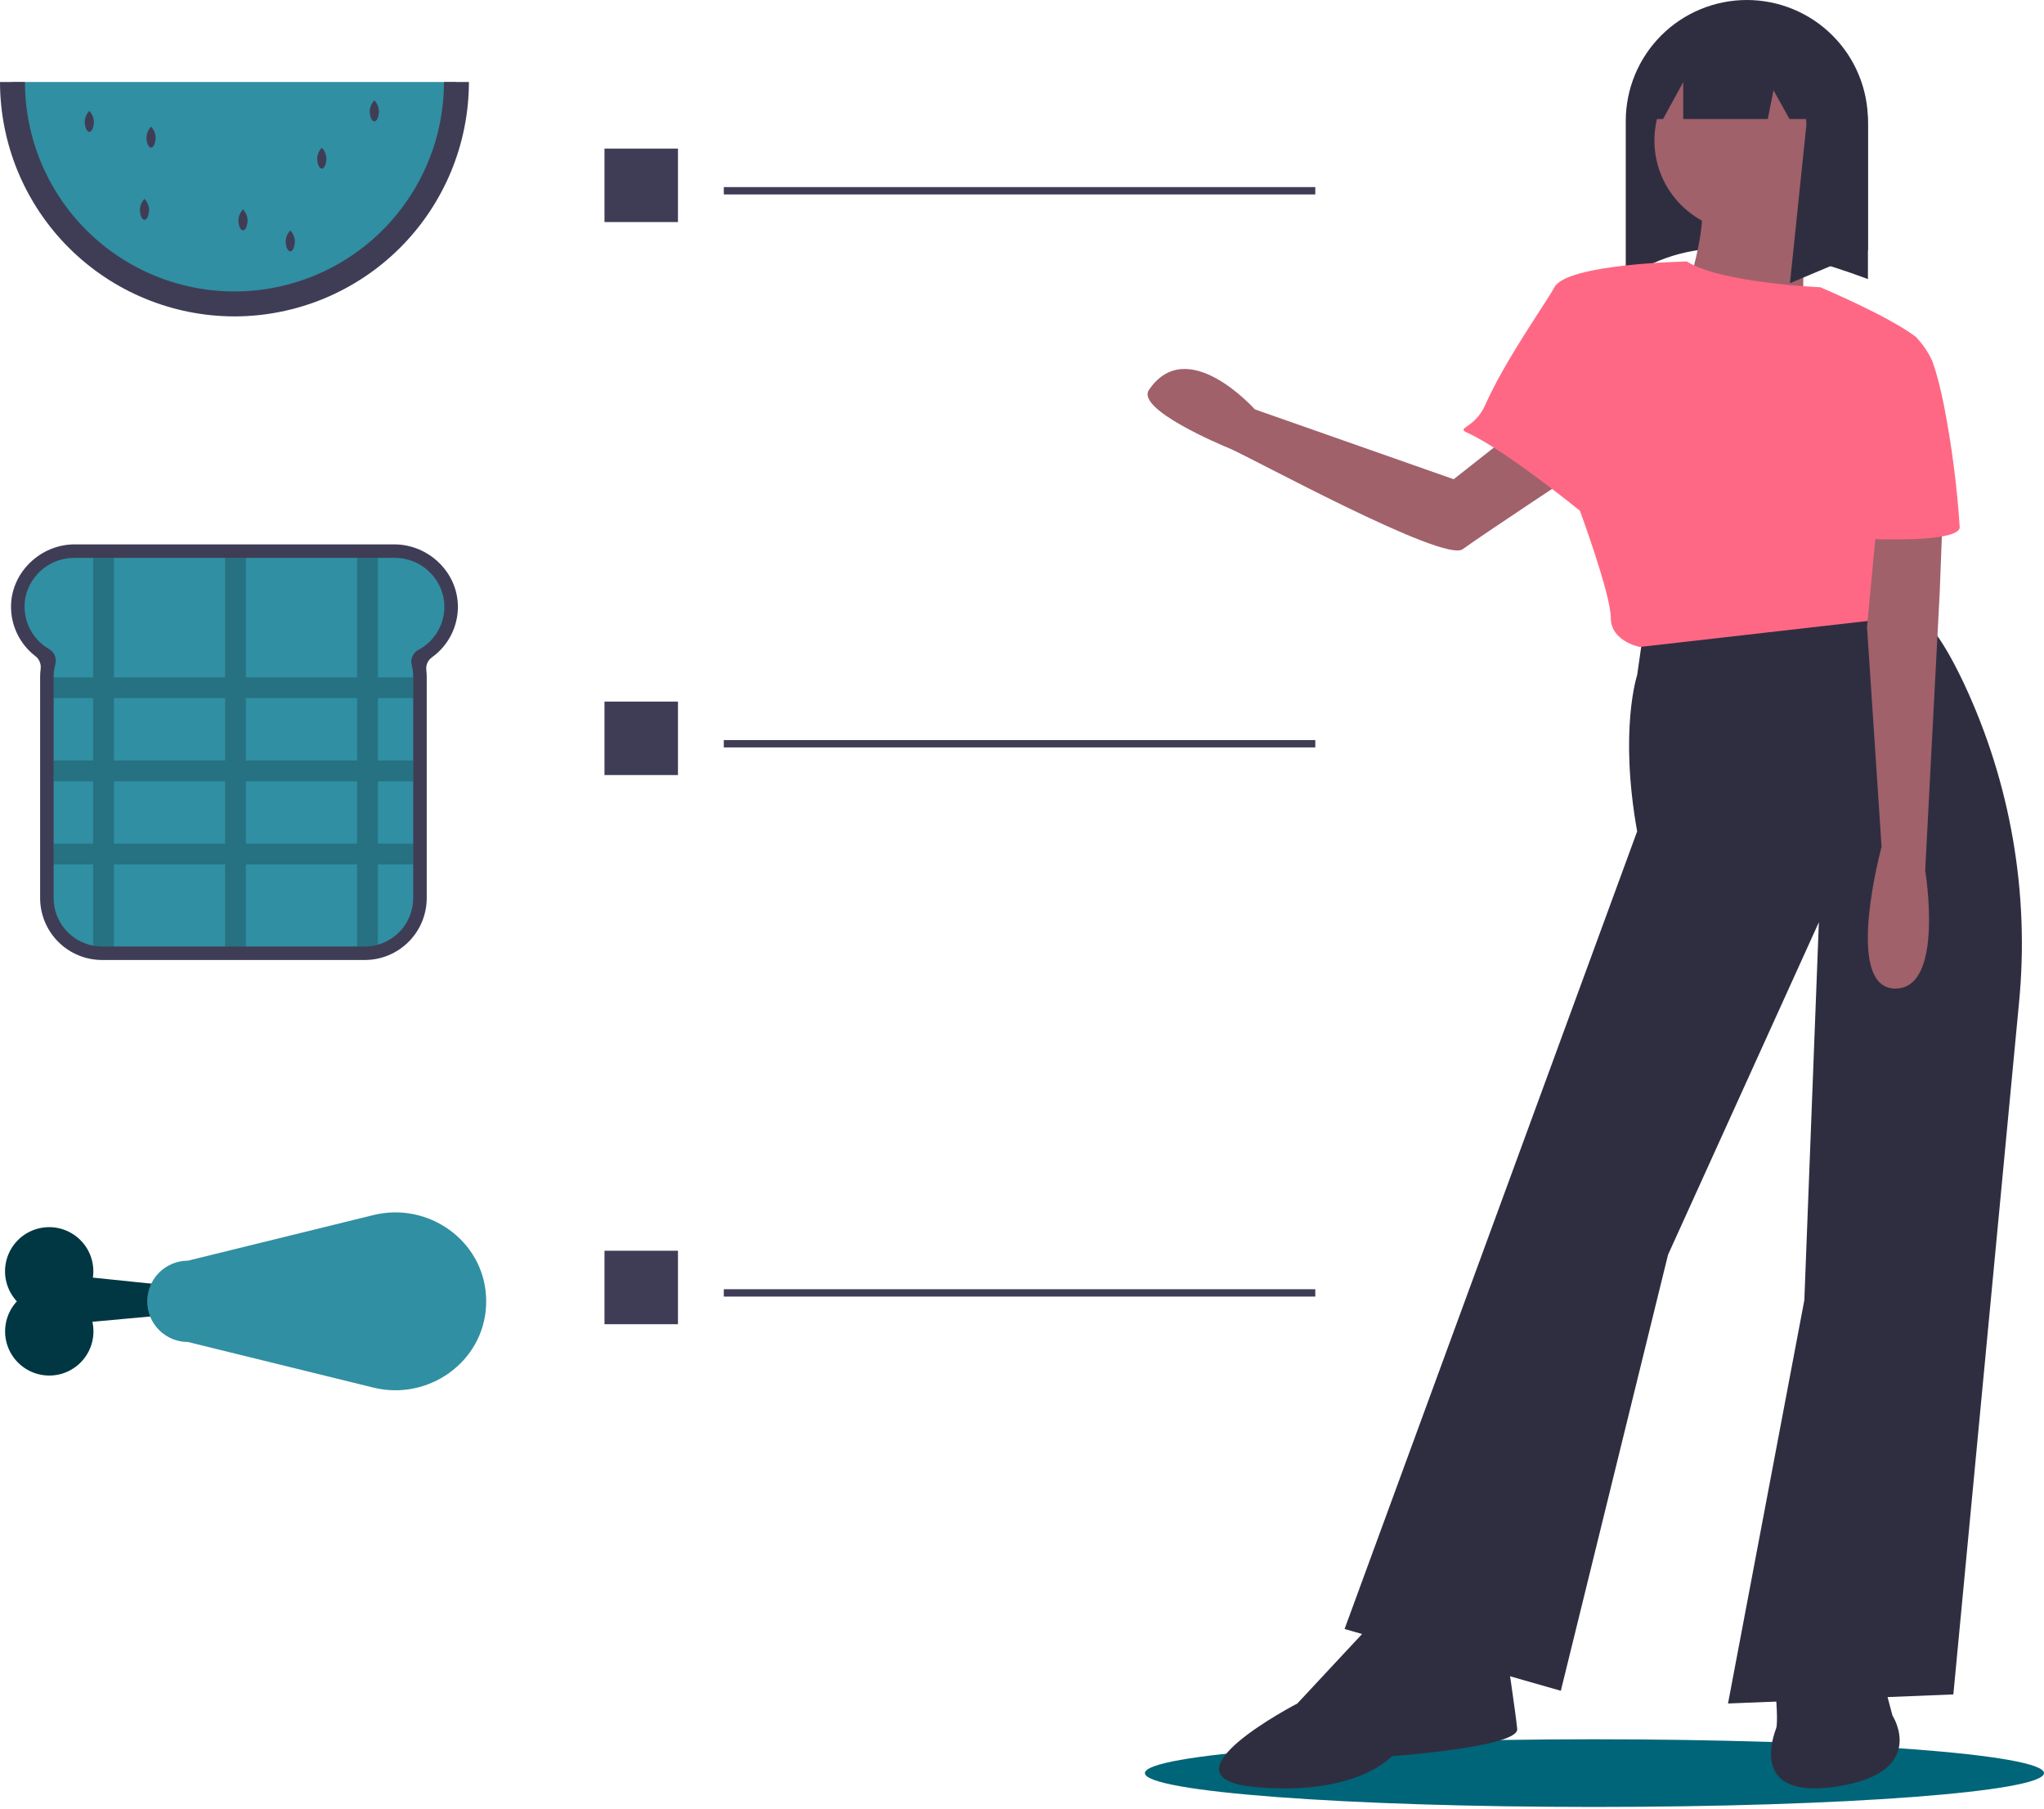 <svg width="399" height="353" viewBox="0 0 399 353" fill="none" xmlns="http://www.w3.org/2000/svg">
<path d="M311.244 352.635C359.71 352.635 399 349.678 399 346.031C399 342.384 359.71 339.428 311.244 339.428C262.778 339.428 223.489 342.384 223.489 346.031C223.489 349.678 262.778 352.635 311.244 352.635Z" fill="#006579"/>
<path d="M89.385 118.456C89.413 111.735 83.684 106.237 76.96 106.237H14.565C7.948 106.237 2.23 111.644 2.152 118.258C2.128 120.138 2.541 121.998 3.359 123.691C4.177 125.384 5.377 126.864 6.864 128.015C7.246 128.299 7.546 128.678 7.735 129.114C7.923 129.55 7.994 130.028 7.94 130.501C7.868 131.037 7.832 131.577 7.832 132.118V175.257C7.832 176.845 8.145 178.417 8.753 179.884C9.361 181.351 10.252 182.684 11.375 183.807C12.498 184.93 13.832 185.82 15.3 186.428C16.767 187.036 18.34 187.348 19.929 187.348H71.202C74.41 187.348 77.487 186.074 79.756 183.807C82.024 181.539 83.299 178.464 83.299 175.257V132.118C83.299 131.644 83.271 131.171 83.216 130.701C83.167 130.236 83.244 129.766 83.438 129.34C83.632 128.914 83.937 128.548 84.32 128.28C85.881 127.159 87.154 125.685 88.035 123.977C88.915 122.269 89.378 120.377 89.385 118.456Z" fill="#3F3D56"/>
<path d="M86.683 117.272C86.371 114.932 85.215 112.787 83.431 111.24C81.647 109.693 79.359 108.851 76.998 108.873H14.547C12.339 108.853 10.191 109.587 8.456 110.952C6.722 112.318 5.505 114.234 5.008 116.384C4.582 118.36 4.794 120.42 5.614 122.268C6.435 124.115 7.821 125.655 9.572 126.665C10.078 126.954 10.473 127.403 10.696 127.941C10.918 128.479 10.956 129.076 10.802 129.638C10.58 130.446 10.468 131.281 10.469 132.12V175.255C10.469 177.459 11.24 179.594 12.647 181.291C14.055 182.988 16.011 184.141 18.178 184.55C18.756 184.658 19.343 184.712 19.931 184.712H71.204C72.069 184.714 72.931 184.595 73.764 184.359C75.749 183.801 77.497 182.61 78.742 180.967C79.987 179.324 80.661 177.32 80.661 175.259V132.116C80.662 131.33 80.563 130.548 80.369 129.788C80.316 129.577 80.289 129.36 80.288 129.143C80.288 128.666 80.418 128.198 80.664 127.79C80.91 127.381 81.263 127.047 81.684 126.823L81.688 126.819C83.387 125.917 84.773 124.523 85.665 122.819C86.556 121.115 86.911 119.181 86.683 117.272Z" fill="#308FA2"/>
<path opacity="0.2" d="M80.661 136.248V132.193H73.764V108.873H69.707V132.193H48V108.873H43.942V132.193H22.235V108.873H18.178V132.193H10.469V136.248H18.178V148.415H10.469V152.47H18.178V164.637H10.469V168.693H18.178V184.55C18.756 184.658 19.343 184.712 19.931 184.712H22.235V168.693H43.942V184.712H48V168.693H69.707V184.712H71.204C72.069 184.713 72.931 184.595 73.764 184.359V168.693H80.661V164.637H73.764V152.47H80.661V148.415H73.764V136.248H80.661ZM22.235 136.248H43.942V148.415H22.235V136.248ZM22.235 164.637V152.47H43.942V164.637H22.235ZM69.707 164.637H48V152.47H69.707V164.637ZM69.707 148.415H48V136.248H69.707V148.415Z" fill="black"/>
<path d="M89.1 16C89.1 21.688 87.98 27.32 85.802 32.575C83.624 37.83 80.432 42.605 76.409 46.627C72.385 50.649 67.608 53.839 62.351 56.016C57.093 58.193 51.459 59.313 45.768 59.313C40.078 59.313 34.443 58.193 29.186 56.016C23.928 53.839 19.151 50.649 15.127 46.627C11.104 42.605 7.912 37.83 5.734 32.575C3.557 27.32 2.436 21.688 2.436 16H89.1Z" fill="#308FA2"/>
<path d="M18.333 23.689C18.333 24.821 17.931 25.739 17.436 25.739C16.94 25.739 16.538 24.821 16.538 23.689C16.593 22.922 16.91 22.198 17.436 21.638C17.962 22.198 18.278 22.922 18.333 23.689Z" fill="#3F3D56"/>
<path d="M63.716 30.865C63.716 31.997 63.315 32.915 62.819 32.915C62.323 32.915 61.922 31.997 61.922 30.865C61.976 30.099 62.293 29.375 62.819 28.815C63.345 29.375 63.662 30.099 63.716 30.865Z" fill="#3F3D56"/>
<path d="M30.384 26.764C30.384 27.897 29.982 28.814 29.486 28.814C28.991 28.814 28.589 27.897 28.589 26.764C28.643 25.998 28.96 25.274 29.486 24.714C30.012 25.274 30.329 25.998 30.384 26.764Z" fill="#3F3D56"/>
<path d="M48.332 42.91C48.332 44.043 47.93 44.961 47.435 44.961C46.939 44.961 46.537 44.043 46.537 42.91C46.592 42.144 46.909 41.42 47.435 40.86C47.961 41.42 48.278 42.144 48.332 42.91Z" fill="#3F3D56"/>
<path d="M29.102 40.86C29.102 41.992 28.7 42.91 28.204 42.91C27.709 42.91 27.307 41.992 27.307 40.86C27.362 40.094 27.678 39.37 28.204 38.81C28.731 39.37 29.047 40.094 29.102 40.86Z" fill="#3F3D56"/>
<path d="M73.973 21.639C73.973 22.771 73.571 23.689 73.075 23.689C72.579 23.689 72.178 22.771 72.178 21.639C72.232 20.872 72.549 20.148 73.075 19.588C73.601 20.148 73.918 20.872 73.973 21.639Z" fill="#3F3D56"/>
<path d="M57.563 47.011C57.563 48.143 57.161 49.061 56.665 49.061C56.17 49.061 55.768 48.143 55.768 47.011C55.822 46.245 56.139 45.521 56.665 44.961C57.191 45.521 57.508 46.245 57.563 47.011Z" fill="#3F3D56"/>
<path d="M45.768 61.748C33.634 61.734 22 56.91 13.42 48.333C4.84 39.757 0.014 28.129 0 16H4.872C4.872 21.368 5.929 26.684 7.985 31.643C10.04 36.603 13.052 41.109 16.85 44.905C20.648 48.701 25.156 51.712 30.118 53.767C35.079 55.821 40.398 56.878 45.768 56.878C51.139 56.878 56.457 55.821 61.418 53.767C66.38 51.712 70.889 48.701 74.686 44.905C78.484 41.109 81.496 36.603 83.551 31.643C85.607 26.684 86.665 21.368 86.665 16H91.536C91.522 28.129 86.696 39.757 78.116 48.333C69.536 56.91 57.902 61.734 45.768 61.748Z" fill="#3F3D56"/>
<path d="M132.343 29H118V43.337H132.343V29Z" fill="#3F3D56"/>
<path d="M256.753 36.511H141.291V37.945H256.753V36.511Z" fill="#3F3D56"/>
<path d="M132.343 136.919H118V151.255H132.343V136.919Z" fill="#3F3D56"/>
<path d="M256.753 144.43H141.291V145.863H256.753V144.43Z" fill="#3F3D56"/>
<path d="M132.343 244.087H118V258.424H132.343V244.087Z" fill="#3F3D56"/>
<path d="M256.753 251.598H141.291V253.032H256.753V251.598Z" fill="#3F3D56"/>
<path d="M302.089 79.088L283.767 93.523L244.944 79.885C244.944 79.885 231.743 65.044 224.279 76.098C221.722 79.884 238.467 86.877 240.047 87.528C243.996 89.152 281.827 109.898 285.534 107.176C289.241 104.455 310.099 90.689 310.099 90.689L302.089 79.088Z" fill="#A0616A"/>
<path d="M364.632 54.464C347.267 47.978 330.749 44.91 317.356 54.464V23.628C317.356 20.525 317.967 17.452 319.155 14.586C320.343 11.719 322.084 9.114 324.279 6.92C326.474 4.726 329.08 2.986 331.948 1.799C334.816 0.611 337.89 0 340.994 0C344.098 0 347.172 0.611 350.04 1.799C352.908 2.986 355.514 4.726 357.709 6.92C359.904 9.114 361.645 11.719 362.833 14.586C364.021 17.453 364.632 20.525 364.632 23.628L364.632 54.464Z" fill="#2F2E41"/>
<path d="M321 121.826L319.581 131.754C319.581 131.754 316.033 142.392 319.581 162.248L262.468 317.909L304.682 329.965L325.611 244.866L355.054 179.977L352.217 253.73L337.318 332.447L381.305 330.674L394.123 195.698C396.196 174.367 392.494 152.87 383.405 133.459C379.849 125.911 376.026 119.962 372.557 119.098C362.149 116.507 321 121.826 321 121.826Z" fill="#2F2E41"/>
<path d="M267.789 316.845L253.245 332.447C253.245 332.447 225.22 346.985 245.086 348.758C264.951 350.531 271.691 342.73 271.691 342.73C271.691 342.73 296.523 340.957 296.168 337.411C295.813 333.865 294.039 322.164 294.039 322.164L267.789 316.845Z" fill="#2F2E41"/>
<path d="M346.718 320.607V331.599C346.718 331.599 347.073 336.209 346.718 337.273C346.363 338.336 341.042 351.456 358.779 348.619C376.516 345.783 369.421 334.791 369.421 334.791L365.164 318.834L346.718 320.607Z" fill="#2F2E41"/>
<path d="M340.776 45.237C350.621 45.237 358.602 37.259 358.602 27.419C358.602 17.579 350.621 9.601 340.776 9.601C330.931 9.601 322.951 17.579 322.951 27.419C322.951 37.259 330.931 45.237 340.776 45.237Z" fill="#A0616A"/>
<path d="M353.103 37.259C353.103 37.259 350.62 60.661 353.103 64.916C355.586 69.171 327.917 60.661 327.917 60.661C327.917 60.661 333.947 44.705 331.819 38.322C329.691 31.94 353.103 37.259 353.103 37.259Z" fill="#A0616A"/>
<path d="M367.293 104.629L372.969 120.231L320.113 126.258C320.113 126.258 314.437 125.195 314.437 120.585C314.437 115.976 308.406 99.665 308.406 99.665C308.406 99.665 293.637 87.699 286.542 84.508C283.97 83.352 287.817 83.829 289.981 78.922C290.631 77.447 291.407 75.89 292.255 74.312C292.947 73.018 293.692 71.706 294.455 70.412C295.38 68.834 296.335 67.281 297.261 65.802C300.063 61.331 302.621 57.572 303.44 56.051C305.923 51.442 329.269 51.031 329.269 51.031C335.945 55.229 355.232 56.051 355.232 56.051C355.232 56.051 368.499 61.601 374.026 65.802C374.427 66.104 367.293 104.629 367.293 104.629Z" fill="#FF6884"/>
<path d="M355.818 6.03V5.606L355.315 5.634C352.457 3.459 349.141 1.963 345.618 1.259C342.096 0.556 338.459 0.663 334.984 1.574C338.315 2.453 341.412 4.053 344.058 6.26L326.971 7.208L319.76 23.227H324.64L328.574 16.019V23.227H345.081L346.202 17.62L349.319 23.227H352.562C352.582 23.627 352.613 24.024 352.613 24.428L349.408 55.265L364.632 48.857V24.428C364.635 20.898 363.844 17.411 362.319 14.227C360.793 11.042 358.572 8.241 355.818 6.03Z" fill="#2F2E41"/>
<path d="M379.709 87.609L378.644 115.621L375.806 169.872C375.806 169.872 379.709 193.274 369.776 192.92C359.843 192.565 367.293 165.262 367.293 165.262L364.455 122.358L367.293 92.219L379.709 87.609Z" fill="#A0616A"/>
<path d="M382.547 102.856C382.547 106.047 364.632 105.161 364.632 105.161L355.232 56.051C355.232 56.051 368.499 61.601 374.026 65.802C375.327 67.151 376.39 68.709 377.172 70.412C377.595 71.55 377.995 72.869 378.375 74.312C378.751 75.745 379.102 77.301 379.432 78.922C380.98 86.825 382.021 94.82 382.547 102.856Z" fill="#FF6884"/>
<path d="M45.286 252.143L18.133 249.333C18.341 247.892 18.181 246.422 17.667 245.059C17.153 243.696 16.302 242.486 15.193 241.542C14.084 240.597 12.754 239.949 11.327 239.657C9.899 239.366 8.421 239.441 7.031 239.875C5.64 240.309 4.382 241.089 3.375 242.141C2.367 243.192 1.643 244.482 1.269 245.89C0.896 247.297 0.885 248.777 1.239 250.189C1.592 251.602 2.298 252.902 3.29 253.968C2.282 255.057 1.572 256.387 1.228 257.83C0.885 259.273 0.92 260.781 1.33 262.206C1.74 263.632 2.511 264.928 3.569 265.969C4.627 267.009 5.935 267.759 7.368 268.146C8.8 268.534 10.309 268.545 11.747 268.179C13.185 267.812 14.504 267.082 15.577 266.057C16.65 265.032 17.44 263.747 17.871 262.328C18.302 260.908 18.359 259.402 18.037 257.954L45.286 255.45V252.143Z" fill="#003742"/>
<path d="M72.897 270.797C83.572 273.421 94.325 265.853 94.882 254.88C94.897 254.576 94.905 254.269 94.905 253.961C94.905 253.653 94.897 253.347 94.882 253.042C94.325 242.069 83.572 234.501 72.897 237.125L36.685 246.026C35.642 246.025 34.609 246.229 33.645 246.628C32.681 247.026 31.804 247.61 31.066 248.347C30.328 249.084 29.743 249.959 29.343 250.923C28.944 251.886 28.738 252.918 28.738 253.961C28.738 255.004 28.944 256.036 29.343 257C29.743 257.963 30.328 258.838 31.066 259.575C31.804 260.312 32.681 260.896 33.645 261.295C34.609 261.693 35.642 261.898 36.685 261.897L72.897 270.797Z" fill="#308FA2"/>
</svg>

